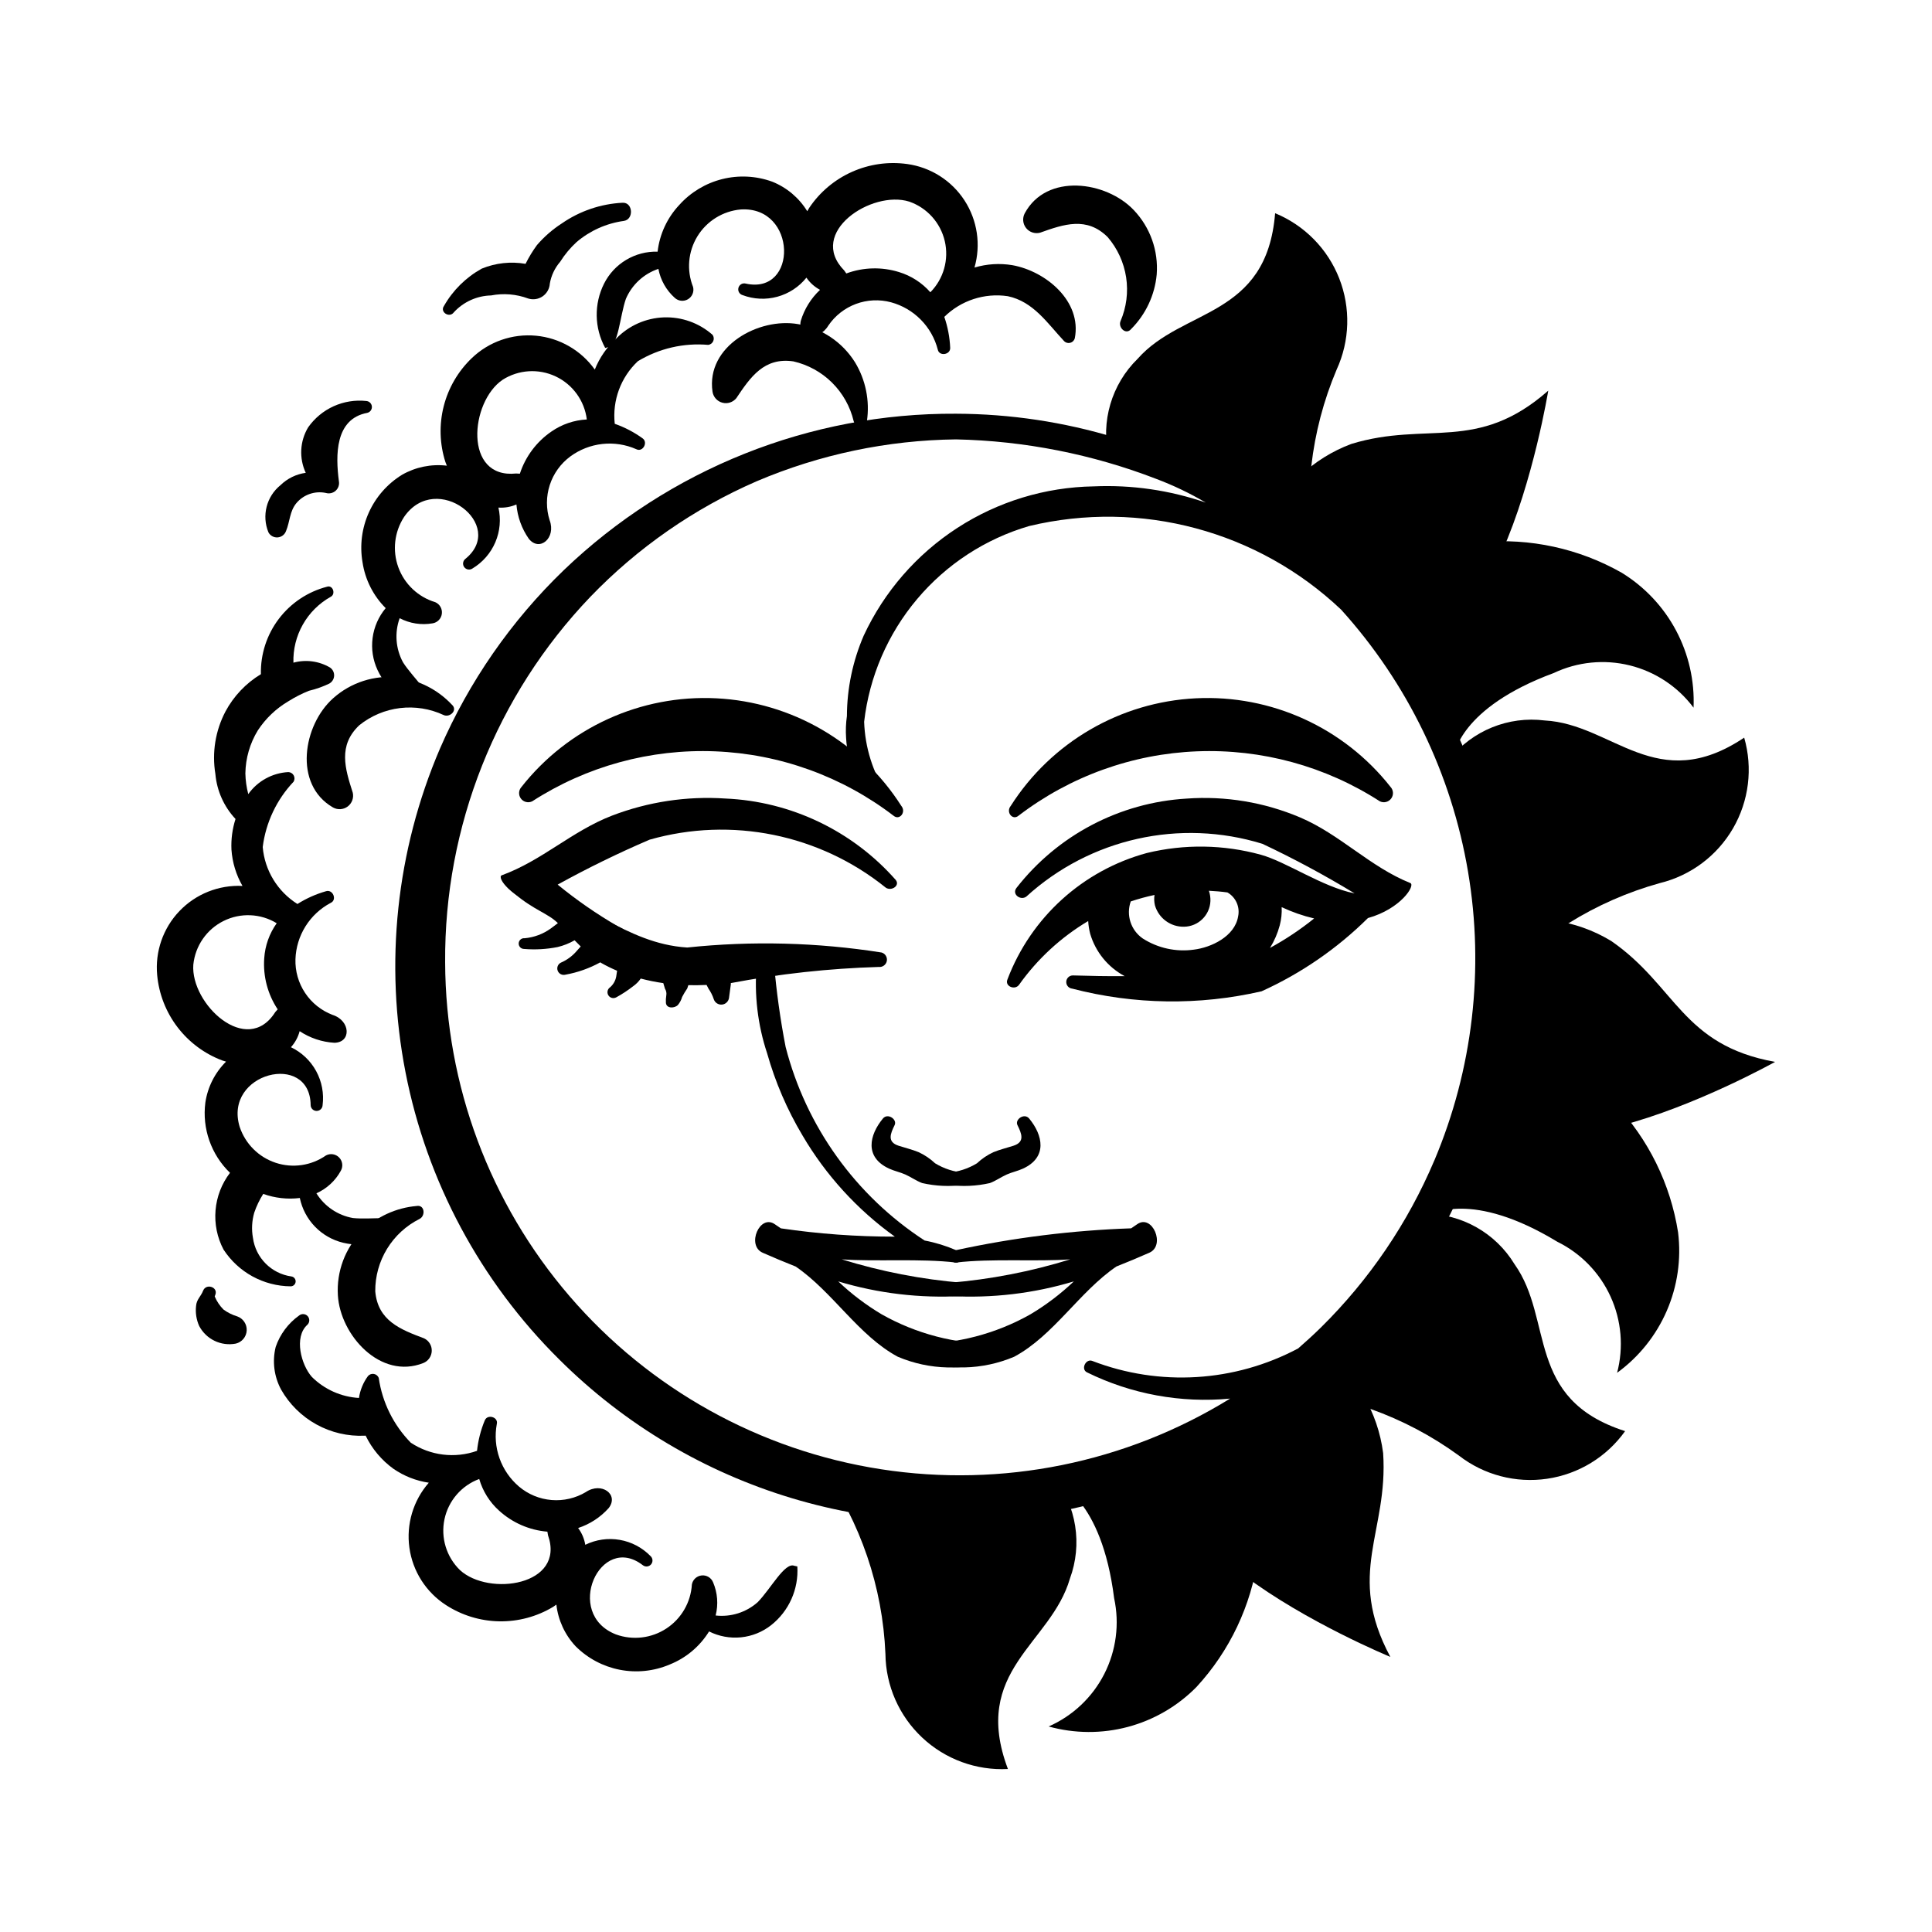 <?xml version="1.0" encoding="UTF-8"?>
<!-- Uploaded to: SVG Repo, www.svgrepo.com, Generator: SVG Repo Mixer Tools -->
<svg fill="#000000" width="800px" height="800px" version="1.1" viewBox="144 144 512 512" xmlns="http://www.w3.org/2000/svg">
 <g>
  <path d="m512.52 352.56c-12.383-15.738-31.621-24.5-51.621-23.504s-38.277 11.621-49.039 28.512c-1.367 1.645 0.469 3.953 2.062 2.602 13.625-10.418 30.133-16.379 47.27-17.059 17.141-0.684 34.07 3.941 48.48 13.246 1.043 0.508 2.297 0.207 2.992-0.723 0.699-0.926 0.637-2.219-0.145-3.074z"/>
  <path d="m282.19 352.56c12.383-15.738 31.625-24.5 51.625-23.504s38.277 11.621 49.039 28.512c1.367 1.645-0.469 3.953-2.062 2.602-13.625-10.418-30.133-16.379-47.273-17.059-17.137-0.684-34.066 3.941-48.477 13.246-1.043 0.508-2.301 0.207-2.996-0.723-0.695-0.926-0.633-2.219 0.145-3.074z"/>
  <path d="m517.74 378.01c-10.691-4.285-18.586-12.879-29.211-17.387-9.48-4.019-19.777-5.731-30.047-4.988-17.758 1.043-34.203 9.684-45.137 23.715-1.238 1.684 1.16 3.383 2.644 2.25h0.004c16.906-15.406 40.699-20.723 62.555-13.98 8.355 3.938 16.496 8.312 24.387 13.109l-0.031 0.016c-8.504-1.723-17.977-8.344-24.773-10.234-9.871-2.711-20.266-2.867-30.211-0.453-16.965 4.602-30.695 17.055-36.93 33.488-0.797 1.844 1.988 2.949 3.062 1.441v0.004c4.867-6.852 11.109-12.609 18.328-16.906 0.062 1.141 0.242 2.273 0.531 3.383 1.418 4.809 4.711 8.852 9.133 11.215-4.504 0.051-9.07-0.047-13.703-0.184-0.941-0.016-1.723 0.719-1.773 1.656-0.051 0.941 0.648 1.754 1.586 1.844 16.426 4.266 33.637 4.508 50.18 0.703 10.473-4.742 20.02-11.316 28.188-19.41 8.688-2.414 12.672-8.699 11.219-9.281zm-34.086 6.387v0.004c2.754 1.297 5.641 2.305 8.605 3-3.656 2.945-7.57 5.559-11.695 7.805 1.152-1.859 2.023-3.875 2.586-5.988 0.418-1.57 0.586-3.195 0.504-4.816zm-39.996-1.512v0.004c2.066-0.691 4.168-1.266 6.301-1.715-0.145 0.918-0.105 1.855 0.113 2.762 1 3.418 4.168 5.738 7.727 5.656 3.762-0.062 6.824-3.047 6.977-6.809 0.031-0.922-0.105-1.844-0.402-2.719 1.633 0.082 3.269 0.215 4.906 0.441 2.231 1.281 3.375 3.859 2.832 6.375-0.879 5.277-7.109 8.227-11.754 8.789-4.719 0.656-9.516-0.398-13.527-2.969-3.148-2.18-4.445-6.199-3.172-9.809z"/>
  <path d="m381.37 377.18c-11.488-13.023-27.781-20.809-45.133-21.562-10.227-0.684-20.477 0.863-30.047 4.531-10.625 4.098-18.52 11.91-29.211 15.809-1.449 0.527 2.531 6.242 11.215 8.441 2.594 1.941 5.191 3.961 7.816 5.957l-0.367-0.887c-1.109-5.172 19.906 3.992 12.109 0.02h0.004c-5.606-3.242-10.938-6.934-15.945-11.039l-0.027-0.016c7.922-4.375 16.062-8.355 24.383-11.918 21.68-6.168 45.004-1.43 62.559 12.711 1.484 1.027 3.883-0.516 2.644-2.047z"/>
  <path d="m377.66 396.43c-17.047-2.688-34.375-3.137-51.543-1.328-16.719-1.047-26.691-13.379-42.766-14.906-1.707-0.164-8.441-3.922-3.066 0.586 5.375 4.512 8.785 5.156 11.562 7.856l-1.922 1.449h-0.004c-2.019 1.449-4.391 2.328-6.867 2.555-0.391-0.047-0.785 0.066-1.086 0.32-0.301 0.25-0.484 0.617-0.508 1.008-0.023 0.395 0.117 0.777 0.387 1.066 0.27 0.285 0.645 0.445 1.039 0.445 2.973 0.246 5.965 0.078 8.895-0.504 1.574-0.379 3.09-0.984 4.496-1.793l1.621 1.641-1.062 1.191c-1.145 1.344-2.582 2.402-4.203 3.098-0.785 0.395-1.148 1.316-0.836 2.141s1.195 1.273 2.047 1.047c3.238-0.582 6.359-1.688 9.242-3.273l0.289 0.188c1.348 0.762 2.738 1.441 4.16 2.043l-0.234 1.555c-0.223 1.199-0.883 2.277-1.852 3.019-0.555 0.547-0.617 1.422-0.152 2.043 0.465 0.625 1.32 0.809 2.004 0.434 1.57-0.855 3.07-1.84 4.484-2.945 0.789-0.551 1.473-1.242 2.016-2.035 1.969 0.512 3.965 0.918 5.981 1.207l0.441 1.477c0.336 0.527 0.461 1.16 0.352 1.773-0.113 0.656-0.145 1.324-0.102 1.988 0.152 1.57 2.348 1.457 3.191 0.539 0.508-0.613 0.887-1.328 1.102-2.098 0.406-0.785 0.859-1.547 1.363-2.273l0.285-0.863c1.613 0.039 3.223 0.008 4.832-0.062l0.512 0.98h-0.004c0.605 0.863 1.078 1.809 1.406 2.809 0.297 0.902 1.168 1.484 2.117 1.422 0.945-0.062 1.73-0.762 1.906-1.695l0.492-3.652v-0.355c12.938-2.457 26.051-3.887 39.211-4.277 1.004 0.105 1.922-0.57 2.125-1.555 0.199-0.988-0.387-1.969-1.352-2.262z"/>
  <path d="m445.34 468.45-1.57 1.066 0.004 0.004c-15.617 0.535-31.152 2.469-46.422 5.785-1.723 0.762-1.574 3.473 0 3.285 9.371-1.117 21.395-0.195 30.277-0.848-10.418 3.234-21.156 5.316-32.027 6.211-1.781 0.203-1.461 3.375 0.227 3.512l-0.004 0.004c11.062 0.625 22.145-0.688 32.75-3.883-3.5 3.328-7.363 6.258-11.516 8.73-9.18 5.184-19.555 7.883-30.098 7.828-1.961-0.168-2.66 3.551-0.641 4.012 8.574 3.176 18.035 2.961 26.453-0.605 10.43-5.59 17.277-17.23 27.082-23.914 2.945-1.156 5.859-2.387 8.734-3.652 4.394-1.934 0.77-10.395-3.25-7.535z"/>
  <path d="m407.75 500.14c-10.543 0.055-20.918-2.644-30.098-7.828-4.152-2.473-8.016-5.398-11.516-8.73 10.605 3.195 21.688 4.508 32.746 3.883 1.688-0.141 2.008-3.309 0.227-3.512-10.871-0.898-21.613-2.981-32.031-6.215 8.887 0.652 20.902-0.27 30.277 0.848 1.574 0.188 1.723-2.527 0-3.285h0.004c-2.676-1.156-5.469-2.012-8.328-2.551-18.266-11.887-31.41-30.191-36.832-51.297-1.418-7.312-2.445-14.695-3.078-22.121-0.426-2.789-4.207-2.09-4.59 0.34l-0.004 0.004c-0.676 7.926 0.266 15.906 2.769 23.457 2.156 7.633 5.305 14.953 9.371 21.766 6.191 10.555 14.531 19.691 24.473 26.824-10.105 0.008-20.199-0.727-30.199-2.199l-1.57-1.066c-4.012-2.863-7.637 5.598-3.25 7.531 2.875 1.266 5.789 2.492 8.734 3.652 9.805 6.688 16.652 18.324 27.082 23.914 8.418 3.566 17.883 3.781 26.457 0.602 2.016-0.465 1.316-4.184-0.645-4.016z"/>
  <path d="m416.74 440.42c-1.277-1.547-3.856 0.223-3.102 1.75 1.094 2.231 2.062 4.457-1.066 5.465-1.762 0.566-3.617 1.008-5.316 1.707h-0.004c-1.594 0.742-3.062 1.734-4.344 2.941-2.359 1.441-5.031 2.301-7.789 2.504-0.426 0.039-0.82 0.246-1.098 0.574-0.273 0.332-0.406 0.754-0.371 1.184 0.082 0.891 0.867 1.547 1.758 1.469 3.641 0.492 7.34 0.324 10.922-0.488 1.598-0.598 2.941-1.59 4.473-2.273 1.375-0.613 2.926-0.926 4.289-1.555 6.602-3.031 5.254-8.91 1.648-13.277z"/>
  <path d="m377.98 440.42c1.277-1.547 3.856 0.223 3.102 1.75-1.094 2.231-2.062 4.457 1.066 5.465 1.762 0.566 3.617 1.008 5.316 1.707 1.598 0.742 3.062 1.734 4.344 2.941 2.363 1.441 5.031 2.301 7.793 2.504 0.891 0.082 1.547 0.867 1.465 1.758-0.078 0.891-0.863 1.547-1.754 1.469-3.641 0.492-7.34 0.324-10.922-0.488-1.598-0.598-2.941-1.59-4.473-2.273-1.375-0.613-2.926-0.926-4.289-1.555-6.602-3.031-5.258-8.91-1.648-13.277z"/>
  <path d="m532.27 343.19c-11.258-26.488-30.043-49.094-54.023-65.012-23.98-15.918-52.102-24.449-80.887-24.539-38.727-0.223-76.02 14.652-103.96 41.469-13.949 13.449-25.102 29.527-32.816 47.305-11.574 27.031-14.75 56.922-9.113 85.785 5.637 28.859 19.82 55.359 40.715 76.055 35.008 34.879 85.145 49.922 133.57 40.078 48.426-9.844 88.711-43.273 107.32-89.051 14.641-35.984 14.355-76.32-0.793-112.09zm-8.176 108.38c-7.019 16.562-17.223 31.582-30.027 44.215-1.949 1.914-3.973 3.758-6.031 5.555-16.84 8.961-36.738 10.176-54.543 3.328-1.738-0.711-3.152 2.191-1.422 3.023 11.754 5.781 24.883 8.188 37.922 6.953-27.629 17.051-60.434 23.688-92.52 18.719-32.086-4.973-61.344-21.227-82.516-45.844-21.172-24.613-32.871-55.973-32.988-88.441-0.262-36.078 13.543-70.84 38.48-96.91 12.531-13.02 27.512-23.43 44.082-30.633 16.715-7.113 34.664-10.883 52.828-11.094 18.172 0.387 36.133 3.934 53.086 10.48 4.535 1.707 8.91 3.805 13.082 6.269-9.535-3.285-19.605-4.742-29.684-4.297-12.848 0.207-25.379 4.027-36.16 11.023-10.777 6.996-19.371 16.883-24.793 28.535-2.906 6.731-4.422 13.977-4.449 21.309-0.273 1.902-0.348 3.832-0.219 5.754 0.16 3.461 1.066 6.844 2.648 9.926l1.012 2.961 0.004 0.004c0.109 0.277 0.34 0.488 0.625 0.574 0.289 0.09 0.598 0.043 0.844-0.125 1.172 1.207 2.535 2.215 4.031 2.988 0.863 0.449 2.277-0.418 1.613-1.445-3.691-5.715-5.762-12.32-5.992-19.121 1.383-11.988 6.269-23.301 14.047-32.527 7.777-9.227 18.102-15.957 29.684-19.344 29.535-7.07 60.641 1.27 82.68 22.16 17.586 19.465 29.25 43.543 33.621 69.41 4.375 25.867 1.27 52.441-8.941 76.605z"/>
  <path d="m437.82 265.16c-2.152-9.438 0.754-19.316 7.676-26.086 11.934-13.508 34.168-10.762 36.426-38.566 7.773 3.199 13.906 9.43 16.98 17.254 3.074 7.824 2.828 16.562-0.684 24.199-6.918 16.344-8.973 34.336-5.918 51.82-16.145-12.961-34.645-22.68-54.48-28.621z"/>
  <path d="m502.51 303.48c36.254 39.504 51.793-55.953 51.793-55.953-18.844 16.59-32.055 7.981-52.164 14.113-10.293 3.824-18.559 11.711-22.871 21.809 0 0 20.277 16.801 23.242 20.031z"/>
  <path d="m529.39 344.14s1.262-12.496 26.363-21.781c6.289-2.981 13.414-3.691 20.164-2.019 6.754 1.672 12.723 5.629 16.891 11.199 0.305-7.129-1.309-14.207-4.664-20.5-3.359-6.293-8.344-11.574-14.43-15.289-11.289-6.398-24.258-9.215-37.184-8.074-12.926 1.145-25.199 6.191-35.191 14.469"/>
  <path d="m528.17 345.14c6.059-7.551 15.602-11.418 25.203-10.207 18.004 0.945 29.676 20.07 52.855 4.551 2.328 8.078 1.258 16.758-2.953 24.027-4.215 7.273-11.215 12.516-19.379 14.512-17.105 4.742-32.477 14.32-44.27 27.582 0.113-20.703-3.777-41.234-11.457-60.465z"/>
  <path d="m538.39 419.64c-8.402 52.957 76.023 5.773 76.023 5.773-24.711-4.445-26.18-20.145-43.484-32.082l-0.004 0.004c-9.395-5.684-20.711-7.258-31.301-4.359 0 0-0.547 26.332-1.234 30.664z"/>
  <path d="m523.25 465.97s10.574-6.777 33.453 7.106c6.242 3.07 11.23 8.207 14.117 14.539 2.891 6.328 3.5 13.461 1.73 20.191 5.773-4.195 10.312-9.859 13.156-16.402 2.84-6.543 3.879-13.73 3.004-20.809-2.008-12.82-7.867-24.727-16.797-34.141-8.934-9.414-20.516-15.887-33.211-18.566"/>
  <path d="m521.71 465.64c9.68 0.047 18.641 5.117 23.664 13.395 10.449 14.688 2.731 35.723 29.297 44.227-4.879 6.844-12.34 11.402-20.656 12.621-8.316 1.223-16.77-1-23.41-6.152-14.348-10.449-31.406-16.531-49.129-17.523 16.289-12.785 29.949-28.594 40.234-46.566z"/>
  <path d="m469.71 519.96c-46.699 26.344 42.746 63.133 42.746 63.133-11.883-22.117-0.504-33.031-1.91-54.008-1.391-10.891-7.195-20.734-16.051-27.227 0 0-20.961 15.945-24.785 18.102z"/>
  <path d="m424.02 536.91s11.883 4.066 15.234 30.617c1.473 6.801 0.551 13.898-2.609 20.098-3.164 6.199-8.371 11.113-14.742 13.91 6.875 1.91 14.133 1.945 21.027 0.105 6.891-1.844 13.164-5.5 18.164-10.586 8.793-9.543 14.477-21.531 16.297-34.383 1.82-12.848-0.309-25.941-6.106-37.551"/>
  <path d="m423.31 535.5c5.981 7.609 7.582 17.781 4.223 26.859-5.008 17.316-26.281 24.348-16.426 50.441l0.004 0.004c-8.395 0.434-16.605-2.574-22.73-8.332-6.129-5.754-9.645-13.758-9.734-22.164-0.738-17.73-6.582-34.875-16.824-49.371 20.141 4.809 41.02 5.676 61.488 2.562z"/>
  <path d="m355.3 559.12-0.785-0.164c-2.519-1.043-6.219 6.051-9.707 9.629-3.047 2.711-7.106 4-11.156 3.535 0.746-2.926 0.508-6.019-0.68-8.801-0.492-1.211-1.727-1.949-3.023-1.812-1.301 0.133-2.356 1.105-2.594 2.391-0.281 4.731-2.781 9.055-6.742 11.66-3.961 2.609-8.918 3.195-13.379 1.582-13.98-5.469-4.168-27.082 7.125-18.34h0.004c0.672 0.523 1.641 0.418 2.188-0.238s0.473-1.629-0.164-2.195c-2.199-2.254-5.055-3.754-8.156-4.289-3.106-0.535-6.297-0.078-9.125 1.309-0.266-1.613-0.918-3.137-1.898-4.445 3.125-1.023 5.926-2.848 8.113-5.301 2.766-3.59-1.91-7.027-6.074-4.227v0.004c-2.731 1.629-5.906 2.363-9.078 2.102-3.168-0.258-6.18-1.5-8.613-3.551-2.359-2.004-4.144-4.594-5.18-7.508-1.035-2.918-1.285-6.055-0.715-9.094 0.449-1.84-2.481-2.691-3.184-0.953h-0.004c-1.07 2.578-1.762 5.297-2.055 8.07-5.863 2.078-12.363 1.281-17.551-2.152-4.586-4.676-7.562-10.691-8.496-17.172-0.219-0.555-0.707-0.953-1.293-1.051-0.59-0.098-1.184 0.117-1.566 0.57-1.258 1.711-2.074 3.699-2.383 5.797-4.699-0.277-9.137-2.258-12.48-5.574-2.82-3.184-4.828-10.543-1.195-13.82v0.004c0.641-0.617 0.68-1.629 0.086-2.293-0.594-0.66-1.605-0.73-2.285-0.16-2.879 2.059-5.043 4.961-6.191 8.309-0.945 3.824-0.434 7.863 1.441 11.328 2.207 3.879 5.445 7.07 9.352 9.223 3.906 2.156 8.336 3.188 12.793 2.981l0.246-0.02c1.691 3.5 4.227 6.523 7.375 8.797 2.801 1.926 6.004 3.184 9.367 3.684-4.137 4.731-6.012 11.023-5.141 17.246 0.867 6.219 4.398 11.754 9.676 15.168 4.211 2.734 9.109 4.231 14.133 4.32 5.023 0.086 9.969-1.238 14.273-3.828l0.867-0.605v0.004c0.469 4.125 2.254 7.996 5.09 11.027 3.199 3.203 7.285 5.375 11.727 6.238 4.445 0.863 9.047 0.379 13.211-1.391 4.332-1.727 7.988-4.801 10.438-8.766 2.617 1.312 5.551 1.852 8.465 1.559 2.914-0.293 5.684-1.41 7.984-3.223 4.727-3.734 7.32-9.551 6.941-15.562zm-89.41 0.965 0.004 0.004c-3.59-3.492-5.141-8.578-4.102-13.477 1.035-4.898 4.512-8.926 9.207-10.664 0.938 3.231 2.758 6.137 5.258 8.383 3.539 3.223 8.039 5.184 12.805 5.578l0.168 0.965c4.672 13.297-15.672 16.27-23.336 9.215z"/>
  <path d="m254.4 463.6c-5.457 0.473-10.582 2.832-14.484 6.672-4.438 4.5-6.754 10.672-6.375 16.98 0.617 10.574 11.285 22.465 22.652 17.965 1.309-0.531 2.184-1.785 2.227-3.199 0.047-1.414-0.746-2.719-2.016-3.336-6.289-2.356-12.277-4.668-12.957-12.465-0.031-3.981 1.055-7.887 3.133-11.281s5.066-6.137 8.625-7.918c1.617-0.836 1.348-3.82-0.805-3.418z"/>
  <path d="m251.12 468.43c-0.75-2.625-8.609-1.117-13.574-1.637-4.016-0.707-7.543-3.09-9.695-6.555 2.758-1.23 5.039-3.336 6.481-5.992 0.641-1.137 0.453-2.562-0.457-3.496-0.91-0.938-2.328-1.16-3.484-0.551-3.887 2.715-8.828 3.441-13.328 1.953-4.504-1.488-8.039-5.012-9.543-9.512-4.387-14.359 18.648-20.074 18.805-5.793 0.008 0.852 0.691 1.543 1.543 1.562 0.855 0.02 1.57-0.637 1.621-1.488 0.402-3.121-0.191-6.293-1.699-9.059-1.504-2.766-3.848-4.984-6.688-6.34 1.098-1.211 1.891-2.668 2.309-4.25 2.738 1.816 5.91 2.879 9.191 3.074 4.535-0.059 4.324-5.856-0.457-7.387v0.004c-2.973-1.133-5.519-3.164-7.285-5.812-1.766-2.648-2.66-5.781-2.559-8.961 0.105-3.09 1.027-6.098 2.668-8.719 1.645-2.621 3.949-4.762 6.688-6.207 1.723-0.789 0.578-3.617-1.227-3.09-2.688 0.762-5.246 1.906-7.606 3.394-5.269-3.309-8.676-8.898-9.199-15.094 0.816-6.5 3.688-12.566 8.188-17.32 0.301-0.516 0.309-1.148 0.023-1.668-0.289-0.523-0.828-0.852-1.422-0.875-4.246 0.227-8.156 2.375-10.617 5.84-0.473-1.797-0.73-3.641-0.77-5.496 0.062-4.027 1.203-7.961 3.305-11.398 2.074-3.164 4.852-5.805 8.113-7.723 1.715-1.078 3.519-2 5.398-2.758 1.855-0.441 3.66-1.078 5.383-1.895 0.773-0.414 1.273-1.199 1.32-2.074s-0.363-1.711-1.086-2.203c-2.93-1.719-6.426-2.184-9.699-1.285-0.105-3.531 0.754-7.023 2.492-10.098 1.734-3.074 4.281-5.613 7.359-7.344 1.426-0.68 0.648-3.199-0.93-2.691-5.109 1.32-9.621 4.332-12.805 8.539-3.184 4.207-4.852 9.367-4.734 14.641-3.965 2.398-7.211 5.816-9.398 9.902-2.66 5.074-3.598 10.875-2.668 16.527 0.391 4.469 2.269 8.676 5.34 11.949-0.84 2.617-1.203 5.363-1.078 8.109 0.23 3.394 1.23 6.688 2.922 9.633-6.273-0.309-12.371 2.125-16.711 6.668s-6.488 10.746-5.891 17c0.469 5.004 2.336 9.77 5.383 13.762 3.051 3.996 7.16 7.051 11.859 8.82l1.008 0.309c-2.945 2.93-4.871 6.727-5.484 10.836-0.895 6.894 1.531 13.805 6.531 18.633-2.199 2.875-3.531 6.316-3.832 9.926-0.305 3.606 0.43 7.223 2.121 10.422 3.93 6.023 10.613 9.676 17.801 9.73 0.695-0.004 1.266-0.547 1.305-1.238 0.039-0.691-0.465-1.297-1.152-1.383-5.301-0.754-9.453-4.938-10.168-10.246-0.395-2.211-0.277-4.488 0.348-6.648 0.594-1.746 1.395-3.418 2.387-4.977 3.102 1.117 6.422 1.488 9.691 1.086 0.594 2.867 1.992 5.504 4.031 7.609 2.039 2.102 4.633 3.578 7.481 4.258 5.863 1.391 12.031-0.184 16.512-4.207zm-55.887-68.793c0.512-4.981 3.539-9.352 8.023-11.578 4.484-2.227 9.797-2 14.074 0.605-1.949 2.738-3.098 5.969-3.309 9.324-0.332 4.769 0.926 9.516 3.57 13.5l-0.652 0.734c-7.523 11.914-22.48-2.195-21.707-12.586z"/>
  <path d="m263.75 330.74c-3.754-3.992-8.781-6.543-14.219-7.223-6.281-0.684-12.555 1.328-17.262 5.543-7.91 7.055-10.613 22.801-0.031 28.918 1.23 0.695 2.754 0.602 3.891-0.238 1.137-0.84 1.668-2.273 1.363-3.652-2.059-6.398-3.961-12.523 1.73-17.898 3.102-2.492 6.84-4.066 10.789-4.543 3.953-0.477 7.957 0.164 11.562 1.848 1.656 0.754 3.832-1.309 2.176-2.754z"/>
  <path d="m257.93 331.16c1.594-2.215-4.461-7.441-7.141-11.656h0.004c-1.941-3.59-2.262-7.836-0.879-11.676 2.676 1.402 5.742 1.883 8.719 1.363 1.293-0.203 2.293-1.23 2.461-2.527 0.168-1.293-0.535-2.543-1.73-3.074-4.539-1.359-8.172-4.785-9.797-9.238-1.629-4.453-1.059-9.414 1.535-13.383 8.535-12.352 27.316 2.164 16.215 11.148-0.672 0.535-0.797 1.508-0.281 2.191 0.52 0.688 1.484 0.836 2.184 0.34 2.699-1.625 4.816-4.059 6.051-6.953 1.234-2.898 1.52-6.109 0.82-9.18 1.633 0.109 3.266-0.172 4.766-0.828 0.273 3.277 1.41 6.422 3.293 9.113 2.856 3.519 7.277-0.242 5.508-4.938v0.004c-0.961-3.035-0.949-6.293 0.031-9.324 0.98-3.027 2.883-5.672 5.438-7.57 2.488-1.832 5.422-2.977 8.496-3.316s6.184 0.141 9.012 1.391c1.688 0.863 3.188-1.793 1.656-2.883h0.004c-2.266-1.633-4.75-2.93-7.383-3.856-0.672-6.184 1.594-12.324 6.125-16.582 5.606-3.391 12.145-4.906 18.668-4.328 0.586-0.082 1.086-0.469 1.316-1.016 0.23-0.547 0.156-1.176-0.191-1.652-3.555-3.141-8.18-4.793-12.922-4.621-4.738 0.176-9.23 2.164-12.547 5.555-2.516 2.285-4.477 5.113-5.734 8.27-3.652-5.113-9.344-8.387-15.602-8.969-6.254-0.582-12.453 1.582-16.988 5.93-3.629 3.473-6.211 7.894-7.449 12.762-1.238 4.871-1.086 9.988 0.445 14.773l0.387 0.984-0.004-0.004c-4.125-0.492-8.297 0.359-11.898 2.426-3.852 2.379-6.906 5.852-8.77 9.98-1.859 4.125-2.445 8.715-1.68 13.176 0.688 4.609 2.84 8.879 6.141 12.172-1.883 2.246-3.082 4.981-3.465 7.883-0.383 2.902 0.066 5.852 1.301 8.508 2.551 5.457 7.613 9.32 13.551 10.332zm22.863-61.68c-14.008 1.492-12.23-18.988-3.602-24.828v-0.004c4.219-2.691 9.527-3.031 14.059-0.898 4.527 2.137 7.648 6.445 8.262 11.414-3.363 0.168-6.609 1.273-9.371 3.191-3.945 2.703-6.891 6.633-8.371 11.18z"/>
  <path d="m373.74 255.62c0.797-5.418-0.32-10.945-3.164-15.629-3.359-5.348-8.836-9.02-15.062-10.094-10.43-1.828-24.457 5.824-22.688 17.918 0.215 1.398 1.234 2.535 2.602 2.902 1.363 0.371 2.816-0.102 3.707-1.199 3.738-5.586 7.363-10.883 15.113-9.75h0.004c3.879 0.887 7.43 2.84 10.258 5.644 2.824 2.801 4.809 6.34 5.727 10.211 0.434 1.766 3.402 2.188 3.504-0.004z"/>
  <path d="m305.16 236.02c2.727-0.125 3.07-8.121 4.711-12.836 1.613-3.746 4.742-6.633 8.609-7.93 0.562 2.969 2.09 5.668 4.344 7.684 0.961 0.883 2.387 1.027 3.504 0.359 1.121-0.668 1.664-1.996 1.34-3.258-1.75-4.41-1.32-9.383 1.16-13.426 2.484-4.039 6.727-6.672 11.449-7.102 14.98-0.973 15.254 22.762 1.32 19.633-0.84-0.207-1.688 0.301-1.906 1.137-0.223 0.832 0.27 1.691 1.102 1.926 2.945 1.109 6.168 1.262 9.207 0.43 3.039-0.832 5.738-2.598 7.711-5.055 0.926 1.352 2.16 2.457 3.606 3.227-2.398 2.246-4.16 5.086-5.106 8.234-0.984 4.422 4.707 5.555 7.293 1.254 1.785-2.633 4.348-4.644 7.328-5.754 2.984-1.109 6.238-1.262 9.309-0.434 2.984 0.812 5.703 2.402 7.875 4.602 2.176 2.203 3.731 4.938 4.504 7.934 0.371 1.855 3.387 1.387 3.289-0.488-0.125-2.789-0.648-5.547-1.559-8.184 4.43-4.363 10.656-6.394 16.809-5.484 6.809 1.418 10.531 7.207 14.977 11.949h-0.004c0.43 0.41 1.047 0.562 1.617 0.402 0.574-0.156 1.02-0.605 1.18-1.18 1.918-9.824-7.641-17.789-16.539-19.387-3.352-0.559-6.785-0.34-10.043 0.629 1.742-6.035 0.773-12.527-2.648-17.797-3.426-5.266-8.969-8.785-15.195-9.641-4.973-0.688-10.043 0.031-14.629 2.082-4.586 2.047-8.508 5.344-11.309 9.512l-0.535 0.914c-2.172-3.539-5.426-6.285-9.285-7.828-4.254-1.543-8.875-1.781-13.266-0.68-4.391 1.102-8.352 3.488-11.375 6.859-3.188 3.398-5.199 7.734-5.734 12.367-2.926-0.082-5.816 0.672-8.328 2.176-2.516 1.5-4.547 3.684-5.863 6.301-2.699 5.383-2.586 11.75 0.301 17.035zm62.555-20.355c-9.867-10.059 7.301-21.375 17.23-18.238h0.004c4.731 1.641 8.289 5.594 9.426 10.469 1.137 4.875-0.305 9.996-3.82 13.559-2.219-2.523-5.098-4.379-8.316-5.356-4.566-1.418-9.473-1.289-13.957 0.371z"/>
  <path d="m443.77 231.19c3.867-3.879 6.262-8.984 6.769-14.438 0.488-6.301-1.723-12.508-6.082-17.082-7.289-7.688-23.113-9.895-28.898 0.871-0.656 1.25-0.516 2.773 0.359 3.883s2.324 1.598 3.695 1.246c6.328-2.258 12.395-4.352 17.945 1.176 2.586 3.023 4.277 6.711 4.879 10.645 0.598 3.934 0.082 7.957-1.488 11.613-0.703 1.68 1.43 3.785 2.82 2.086z"/>
  <path d="m206.88 492.86c-1.32-0.391-2.559-1.012-3.664-1.828-0.988-0.996-1.777-2.172-2.316-3.469l0.168-0.445c0.777-2.055-2.477-3.098-3.254-1.043-0.566 1.496-1.723 2.258-1.855 4.031-0.203 1.809 0.086 3.637 0.828 5.297 1.855 3.519 5.793 5.414 9.699 4.668 1.625-0.387 2.801-1.793 2.891-3.461 0.09-1.664-0.926-3.191-2.496-3.75z"/>
  <path d="m241.1 250.27c-2.961-0.324-5.957 0.156-8.672 1.383-2.715 1.227-5.051 3.16-6.766 5.598-2.199 3.66-2.438 8.176-0.637 12.051-2.523 0.348-4.871 1.496-6.695 3.273-3.711 3.008-5.008 8.094-3.188 12.508 0.48 0.891 1.441 1.41 2.445 1.332 1.008-0.078 1.875-0.738 2.215-1.691 1.039-2.481 0.938-5.227 2.746-7.391 1.902-2.269 4.898-3.305 7.797-2.699 0.91 0.273 1.898 0.051 2.606-0.582 0.707-0.637 1.031-1.594 0.859-2.527-0.879-6.801-1.094-16.512 7.523-18.113 0.762-0.184 1.277-0.891 1.219-1.668-0.055-0.781-0.672-1.406-1.453-1.473z"/>
  <path d="m308.98 197.73c-5.769 0.293-11.344 2.191-16.094 5.481-2.453 1.582-4.668 3.512-6.574 5.723-1.152 1.57-2.168 3.238-3.035 4.988-3.906-0.68-7.926-0.242-11.598 1.262-4.184 2.312-7.652 5.734-10.016 9.891-1.172 1.625 1.449 3.305 2.621 1.684h-0.004c2.547-2.762 6.102-4.375 9.859-4.465 3.293-0.637 6.703-0.355 9.848 0.816 1.293 0.402 2.703 0.188 3.816-0.578 1.117-0.77 1.82-2.012 1.906-3.363 0.367-2.144 1.316-4.144 2.738-5.789 1.207-1.918 2.664-3.672 4.328-5.207 3.562-3.039 7.922-4.992 12.562-5.629 2.695-0.395 2.418-4.977-0.359-4.812z"/>
 </g>
</svg>